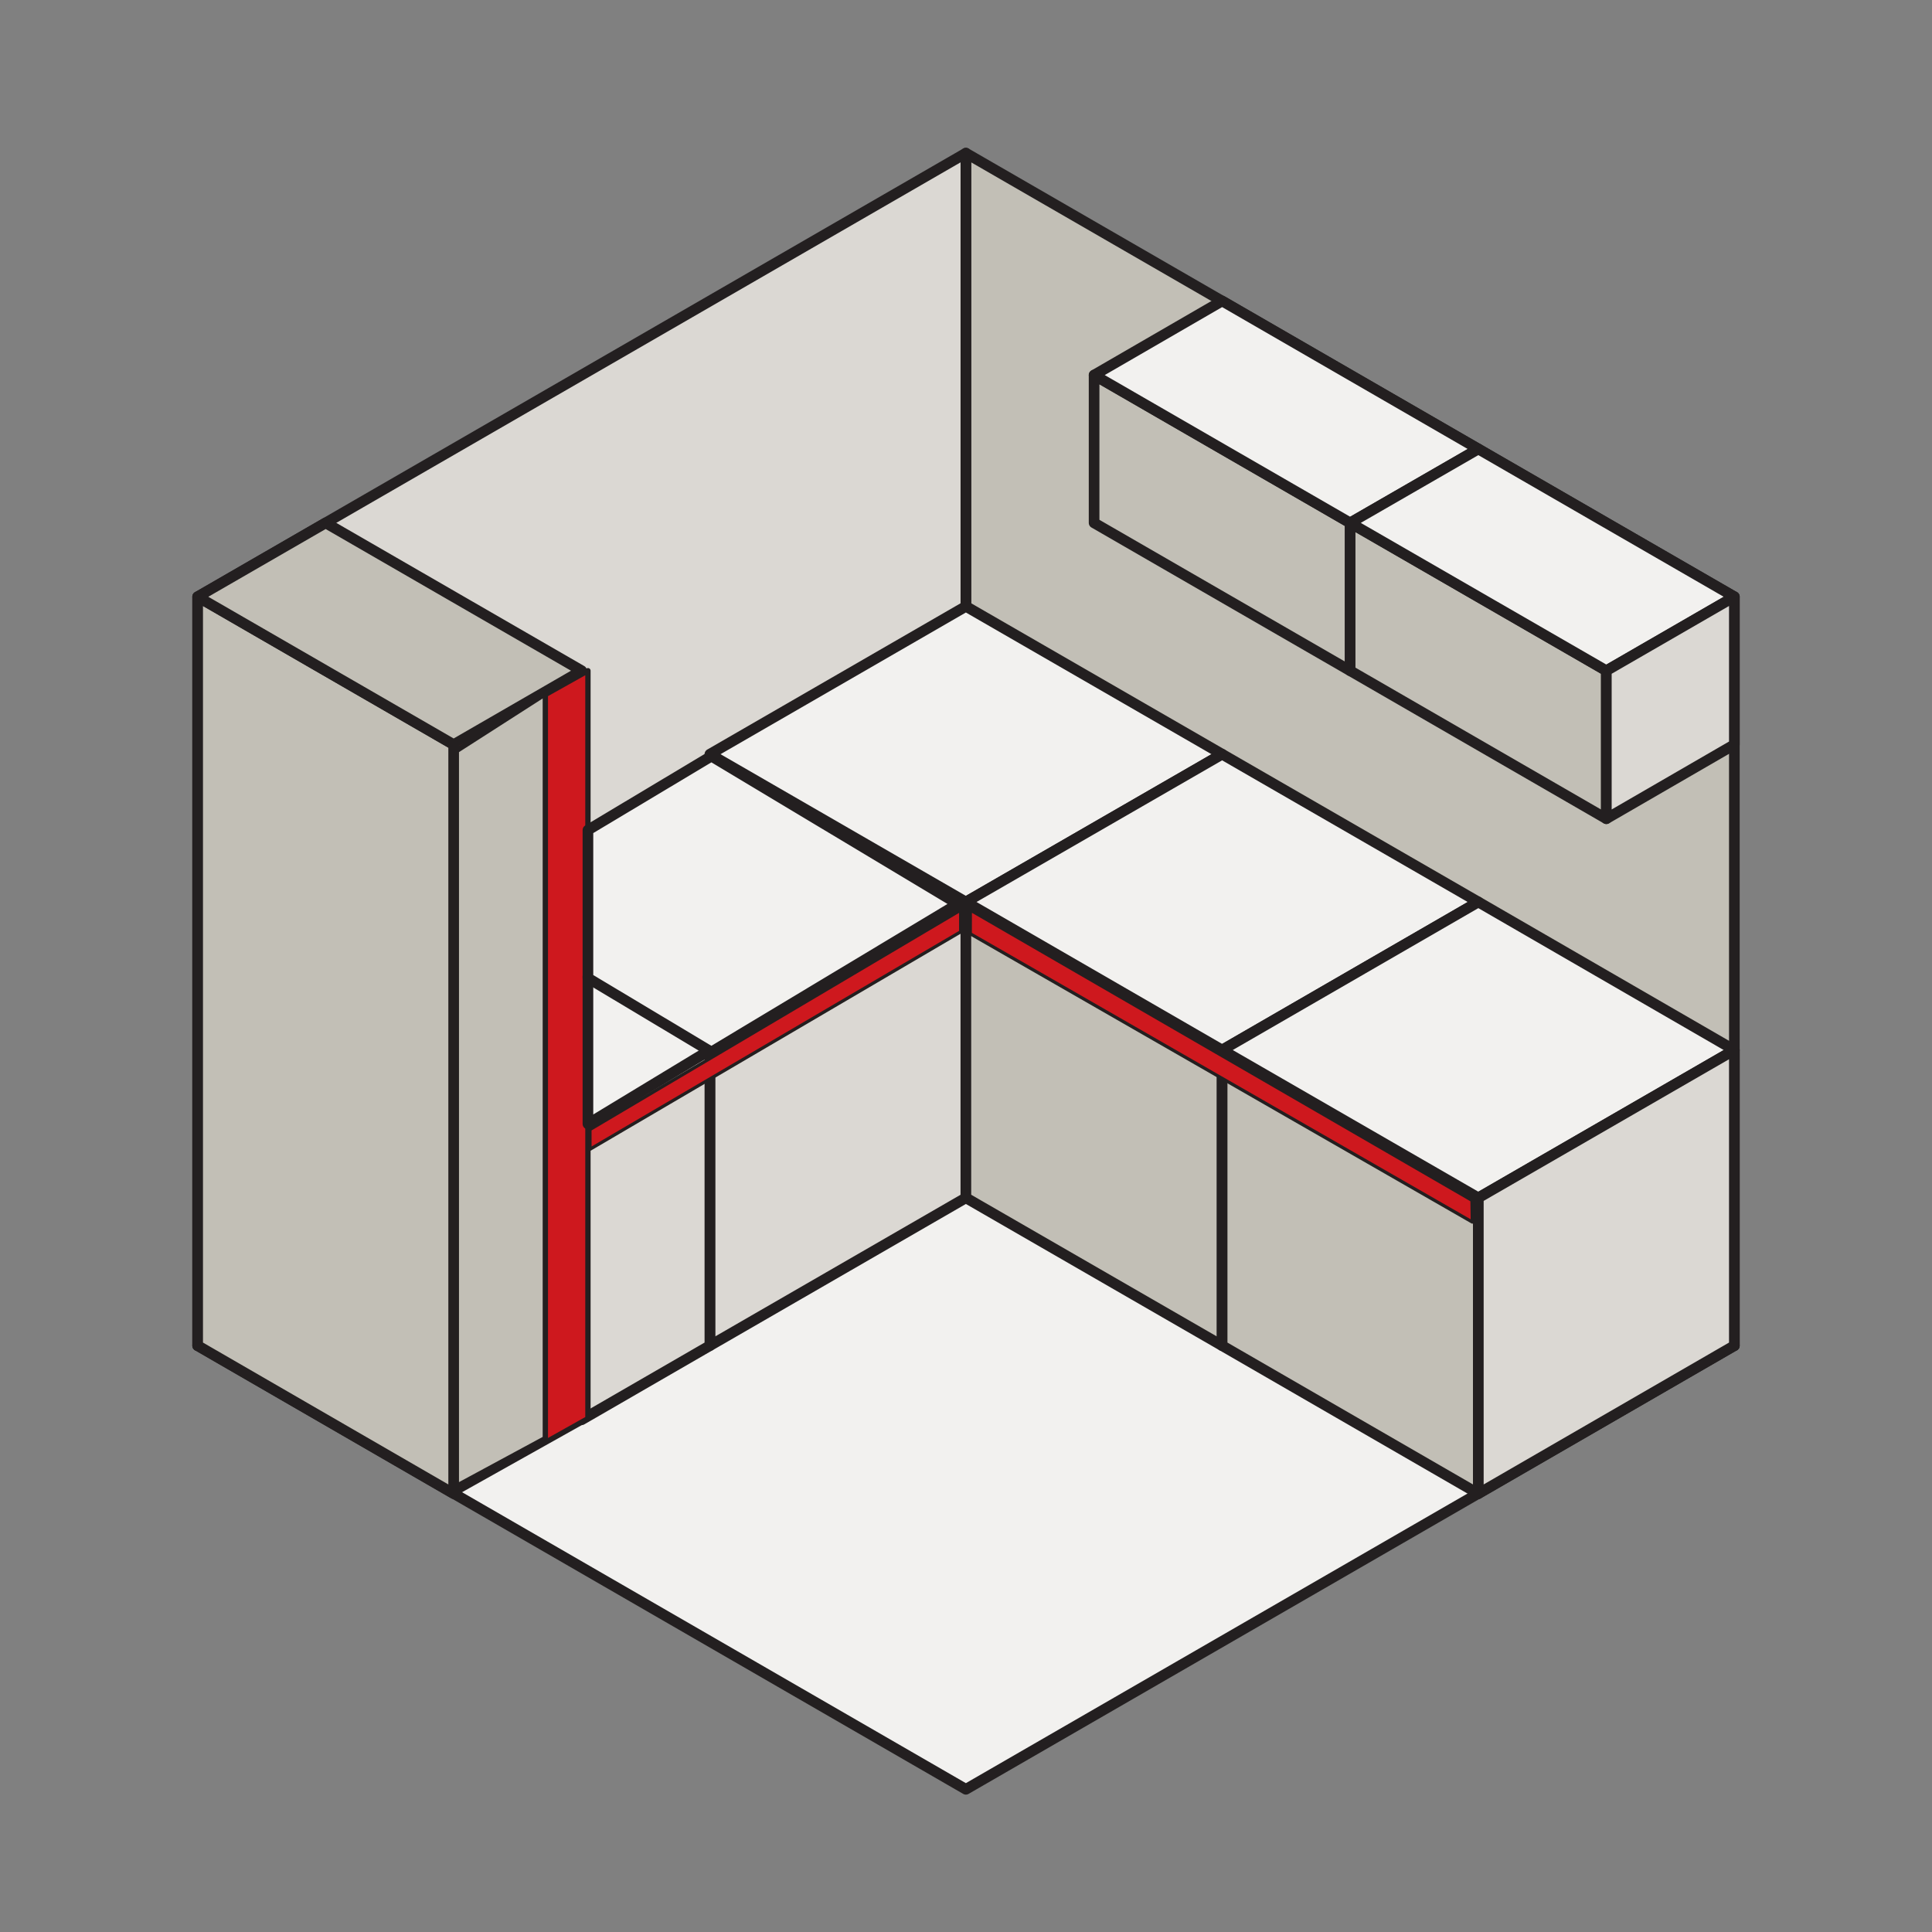 <?xml version="1.0" encoding="utf-8"?>
<!-- Generator: Adobe Illustrator 16.0.3, SVG Export Plug-In . SVG Version: 6.00 Build 0)  -->
<!DOCTYPE svg PUBLIC "-//W3C//DTD SVG 1.1//EN" "http://www.w3.org/Graphics/SVG/1.1/DTD/svg11.dtd">
<svg version="1.1" id="Warstwa_1" xmlns="http://www.w3.org/2000/svg" xmlns:xlink="http://www.w3.org/1999/xlink" x="0px" y="0px"
	 width="90.709px" height="90.709px" viewBox="0 0 90.709 90.709" enable-background="new 0 0 90.709 90.709" xml:space="preserve">
<rect x="0" y="0" width="90.709" height="90.709" fill="#808080" stroke="none"/>
<g id="Icon">
	<polygon fill="#F2F1EF" stroke="#231F20" stroke-width="0.5" stroke-linecap="round" stroke-linejoin="round" points="
		45.349,42.349 81.429,63.179 45.349,84.009 9.28,63.179 	"/>
	<polygon fill="#C2BFB6" stroke="#231F20" stroke-width="0.5" stroke-linecap="round" stroke-linejoin="round" points="
		45.349,42.349 45.349,7.19 81.429,28.019 81.429,63.179 	"/>
	<polygon fill="#DBD8D3" stroke="#231F20" stroke-width="0.5" stroke-linecap="round" stroke-linejoin="round" points="
		45.349,42.349 9.28,63.179 9.28,28.019 45.349,7.19 	"/>
	<polygon fill="#F2F1EF" stroke="#231F20" stroke-width="0.5" stroke-linecap="round" stroke-linejoin="round" points="
		45.349,28.469 33.33,35.41 45.349,42.349 57.38,35.41 	"/>
	<polygon fill="#C2BFB6" stroke="#231F20" stroke-width="0.5" stroke-linecap="round" stroke-linejoin="round" points="
		51.369,17.61 51.369,24.55 63.39,31.49 63.39,24.55 	"/>
	<polygon fill="#F2F1EF" stroke="#231F20" stroke-width="0.5" stroke-linecap="round" stroke-linejoin="round" points="57.38,14.13 
		51.369,17.61 63.39,24.55 69.409,21.08 	"/>
	<polygon fill="#C2BFB6" stroke="#231F20" stroke-width="0.5" stroke-linecap="round" stroke-linejoin="round" points="63.39,24.55 
		63.39,31.49 75.419,38.439 75.419,31.49 	"/>
	<polygon fill="#F2F1EF" stroke="#231F20" stroke-width="0.5" stroke-linecap="round" stroke-linejoin="round" points="
		69.409,21.08 63.39,24.55 75.419,31.49 81.429,28.019 	"/>
	<polygon fill="#DBD8D3" stroke="#231F20" stroke-width="0.5" stroke-linecap="round" stroke-linejoin="round" points="
		81.429,34.96 81.429,28.019 75.419,31.49 75.419,38.439 	"/>
	<polygon fill="#DBD8D3" stroke="#231F20" stroke-width="0.5" stroke-linecap="round" stroke-linejoin="round" points="
		45.349,56.239 45.349,42.349 33.33,49.3 33.33,63.179 	"/>
	<polygon fill="#DBD8D3" stroke="#231F20" stroke-width="0.5" stroke-linecap="round" stroke-linejoin="round" points="
		33.33,56.239 33.33,49.3 27.309,52.769 27.309,66.659 33.33,63.179 	"/>
	<polygon fill="#C2BFB6" stroke="#231F20" stroke-width="0.5" stroke-linecap="round" stroke-linejoin="round" points="9.28,31.49 
		9.28,63.179 21.3,70.129 21.3,34.96 9.28,28.019 	"/>
	<polygon fill="#C2BFB6" stroke="#231F20" stroke-width="0.5" stroke-linecap="round" stroke-linejoin="round" points="15.29,24.55 
		9.28,28.019 21.3,34.96 27.309,31.49 	"/>
	<polygon fill="#CE181E" stroke="#231F20" stroke-width="0.25" stroke-linecap="round" stroke-linejoin="round" points="
		27.604,41.893 27.604,31.49 21.425,34.954 21.425,70.068 27.604,66.605 	"/>
	<polygon fill="#C2BFB6" stroke="#231F20" stroke-width="0.25" stroke-linecap="round" stroke-linejoin="round" points="
		25.604,67.539 21.425,69.796 21.425,35.245 25.604,32.565 	"/>
	<polygon fill="#F2F1EF" stroke="#231F20" stroke-width="0.5" stroke-linecap="round" stroke-linejoin="round" points="
		27.604,45.829 27.604,52.769 33.33,49.3 	"/>
	<polygon fill="#C2BFB6" stroke="#231F20" stroke-width="0.5" stroke-linecap="round" stroke-linejoin="round" points="
		45.349,42.349 45.349,56.239 57.38,63.179 57.38,49.3 	"/>
	<polygon fill="#F2F1EF" stroke="#231F20" stroke-width="0.5" stroke-linecap="round" stroke-linejoin="round" points="57.38,35.41 
		45.349,42.349 57.38,49.3 69.409,42.349 	"/>
	<polygon fill="#C2BFB6" stroke="#231F20" stroke-width="0.5" stroke-linecap="round" stroke-linejoin="round" points="57.38,49.3 
		57.38,63.179 69.409,70.129 69.409,56.239 	"/>
	<polygon fill="#F2F1EF" stroke="#231F20" stroke-width="0.5" stroke-linecap="round" stroke-linejoin="round" points="
		69.409,42.349 57.38,49.3 69.409,56.239 81.429,49.3 	"/>
	<polygon fill="#DBD8D3" stroke="#231F20" stroke-width="0.5" stroke-linecap="round" stroke-linejoin="round" points="
		81.429,63.179 81.429,49.3 69.409,56.239 69.409,70.129 	"/>
	<polygon fill="#F2F1EF" stroke="#231F20" stroke-width="0.5" stroke-linecap="round" stroke-linejoin="round" points="33.4,35.502 
		27.604,38.972 27.604,42.001 27.604,45.921 33.4,49.392 44.971,42.441 	"/>
	<polygon fill="#CE181E" stroke="#231F20" stroke-width="0.15" stroke-linecap="round" stroke-linejoin="round" points="
		69.126,57.377 69.11,56.357 45.559,42.729 45.555,43.841 	"/>
	<polygon fill="#CE181E" stroke="#231F20" stroke-width="0.15" stroke-linecap="round" stroke-linejoin="round" points="
		27.699,53.032 27.7,53.959 45.104,43.75 45.104,42.729 	"/>
</g>
</svg>
